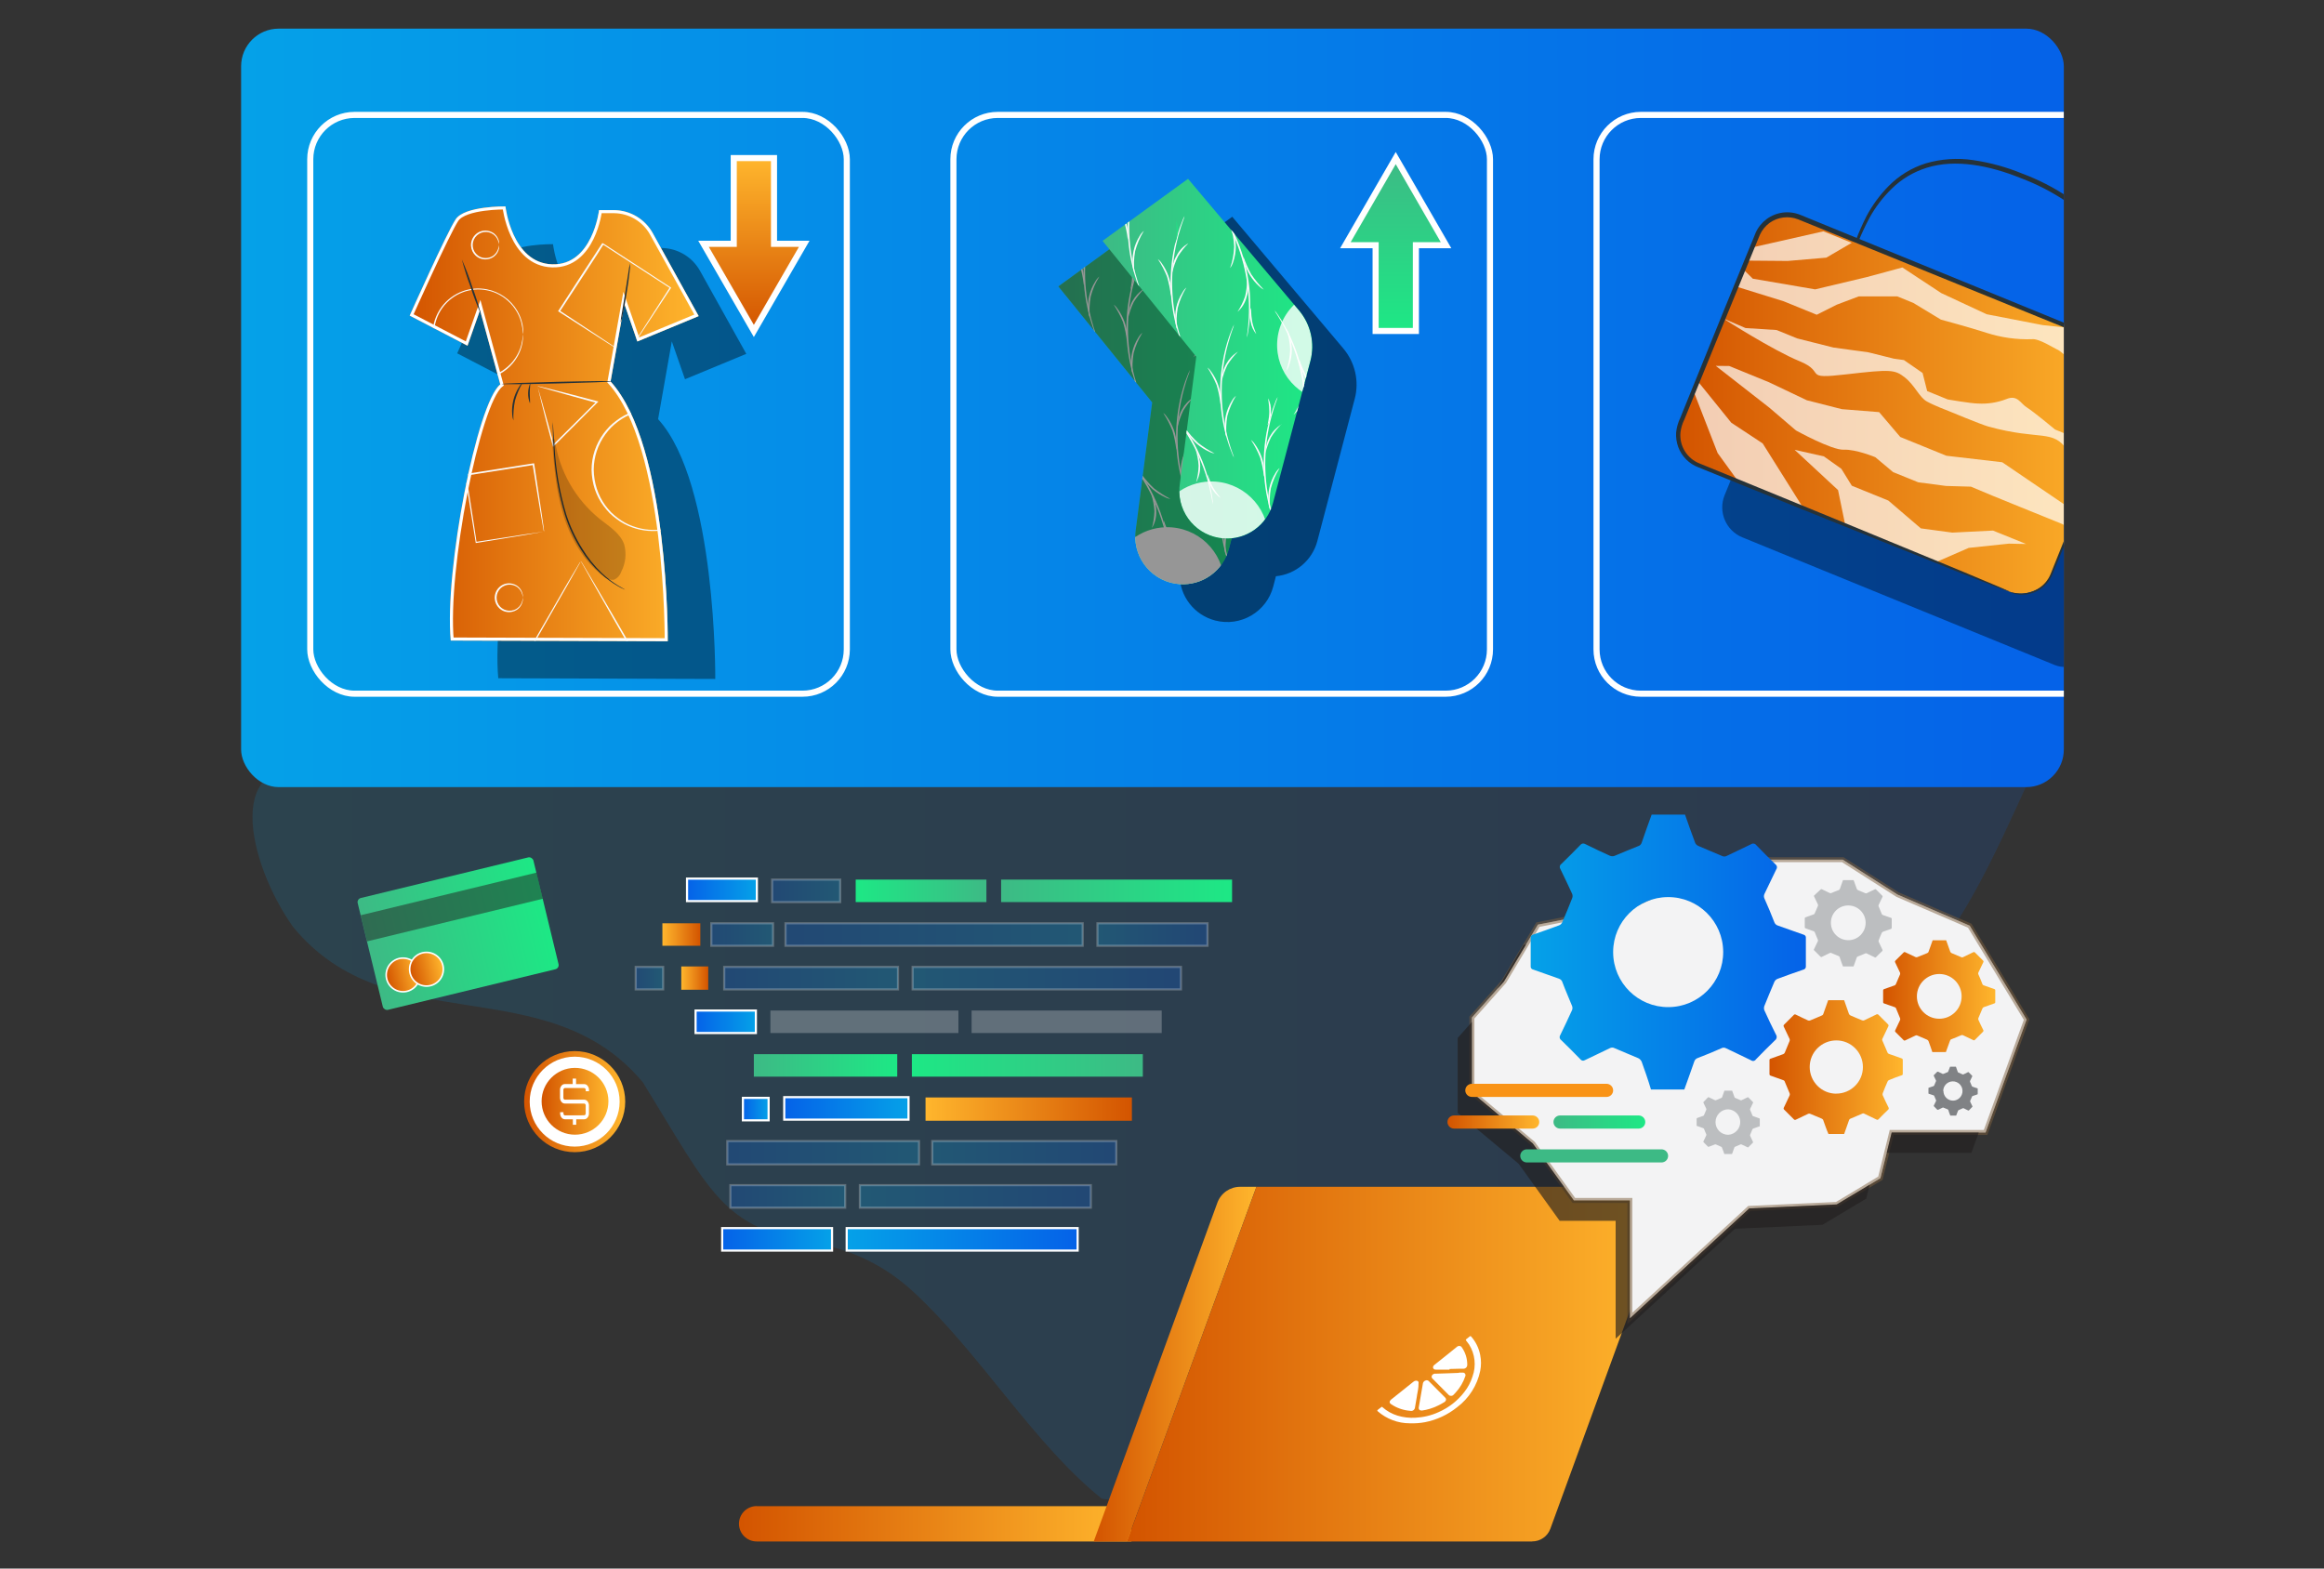 <?xml version="1.0" encoding="UTF-8"?>
<svg id="Layer_1" data-name="Layer 1" xmlns="http://www.w3.org/2000/svg" xmlns:xlink="http://www.w3.org/1999/xlink" viewBox="0 0 400 270">
  <rect x="0" y="0" width="400" height="270" fill="#333333" stroke="none"/>
  <defs>
    <style>
      .cls-1 {
        fill: url(#linear-gradient-2);
      }

      .cls-2 {
        fill: url(#linear-gradient-18);
      }

      .cls-2, .cls-3, .cls-4, .cls-5, .cls-6, .cls-7, .cls-8, .cls-9, .cls-10, .cls-11, .cls-12, .cls-13, .cls-14, .cls-15, .cls-16, .cls-17, .cls-18, .cls-19, .cls-20, .cls-21, .cls-22, .cls-23, .cls-24, .cls-25 {
        stroke-miterlimit: 10;
      }

      .cls-2, .cls-3, .cls-4, .cls-5, .cls-6, .cls-7, .cls-8, .cls-9, .cls-10, .cls-11, .cls-12, .cls-13, .cls-14, .cls-15, .cls-16, .cls-17, .cls-18, .cls-19, .cls-20, .cls-21, .cls-22, .cls-23, .cls-25 {
        stroke: #fff;
      }

      .cls-2, .cls-3, .cls-4, .cls-7, .cls-8, .cls-9, .cls-10, .cls-12, .cls-13, .cls-14, .cls-15, .cls-17, .cls-18, .cls-19, .cls-20, .cls-22, .cls-25 {
        stroke-width: .37px;
      }

      .cls-2, .cls-4, .cls-26, .cls-27, .cls-8, .cls-9, .cls-12, .cls-28, .cls-14, .cls-15, .cls-17, .cls-18, .cls-20, .cls-24, .cls-25 {
        isolation: isolate;
      }

      .cls-2, .cls-4, .cls-8, .cls-9, .cls-12, .cls-28, .cls-14, .cls-15, .cls-17, .cls-18, .cls-20, .cls-25 {
        opacity: .25;
      }

      .cls-29, .cls-28, .cls-24 {
        fill: #fff;
      }

      .cls-3 {
        fill: url(#linear-gradient-30);
      }

      .cls-30 {
        fill: #fafafa;
      }

      .cls-4 {
        fill: url(#linear-gradient-22);
      }

      .cls-31 {
        fill: url(#linear-gradient-43);
      }

      .cls-26 {
        opacity: .65;
      }

      .cls-26, .cls-27 {
        fill: #231f20;
      }

      .cls-5, .cls-6, .cls-11, .cls-16 {
        stroke-width: 1.05px;
      }

      .cls-5, .cls-32 {
        fill: none;
      }

      .cls-33, .cls-27, .cls-24 {
        opacity: .5;
      }

      .cls-34 {
        fill: url(#linear-gradient-15);
      }

      .cls-6 {
        fill: url(#linear-gradient-36);
      }

      .cls-35 {
        fill: url(#linear-gradient-40);
      }

      .cls-36 {
        fill: url(#linear-gradient-20);
      }

      .cls-37 {
        fill: url(#linear-gradient-6);
      }

      .cls-38 {
        clip-path: url(#clippath-2);
      }

      .cls-7 {
        fill: url(#linear-gradient-17);
      }

      .cls-39 {
        opacity: .8;
      }

      .cls-8 {
        fill: url(#linear-gradient-25);
      }

      .cls-9 {
        fill: url(#linear-gradient-26);
      }

      .cls-10 {
        fill: url(#linear-gradient-16);
      }

      .cls-40 {
        opacity: .7;
      }

      .cls-41 {
        opacity: .4;
      }

      .cls-11 {
        fill: url(#linear-gradient-35);
      }

      .cls-42 {
        fill: url(#linear-gradient-39);
      }

      .cls-43 {
        clip-path: url(#clippath-1);
      }

      .cls-12 {
        fill: url(#linear-gradient-12);
      }

      .cls-13 {
        fill: url(#linear-gradient-31);
      }

      .cls-44 {
        fill: #f99316;
      }

      .cls-45 {
        fill: url(#linear-gradient-41);
      }

      .cls-14 {
        fill: url(#linear-gradient-11);
      }

      .cls-15 {
        fill: url(#linear-gradient-28);
      }

      .cls-16 {
        fill: url(#linear-gradient-37);
      }

      .cls-46 {
        fill: url(#linear-gradient-45);
      }

      .cls-47 {
        clip-path: url(#clippath);
      }

      .cls-48 {
        fill: #808285;
      }

      .cls-49 {
        fill: url(#linear-gradient-34);
      }

      .cls-17 {
        fill: url(#linear-gradient-21);
      }

      .cls-18 {
        fill: url(#linear-gradient-29);
      }

      .cls-19 {
        fill: url(#linear-gradient-23);
      }

      .cls-50 {
        clip-path: url(#clippath-3);
      }

      .cls-51 {
        fill: url(#linear-gradient-7);
      }

      .cls-20 {
        fill: url(#linear-gradient-32);
      }

      .cls-21 {
        fill: url(#linear-gradient-4);
      }

      .cls-21, .cls-23 {
        stroke-width: .27px;
      }

      .cls-22 {
        fill: url(#linear-gradient-14);
      }

      .cls-52 {
        fill: url(#linear-gradient-24);
      }

      .cls-53 {
        fill: url(#linear-gradient-9);
      }

      .cls-54 {
        fill: #e6e7e8;
      }

      .cls-55 {
        fill: url(#linear-gradient-42);
      }

      .cls-56 {
        opacity: .2;
      }

      .cls-57 {
        fill: url(#linear-gradient-3);
      }

      .cls-58 {
        fill: #3dba85;
      }

      .cls-59 {
        fill: #bcbec0;
      }

      .cls-60 {
        fill: url(#linear-gradient);
      }

      .cls-61 {
        fill: url(#linear-gradient-27);
      }

      .cls-62 {
        fill: url(#linear-gradient-33);
      }

      .cls-63 {
        opacity: .15;
      }

      .cls-64 {
        fill: url(#linear-gradient-38);
      }

      .cls-65 {
        fill: url(#linear-gradient-19);
      }

      .cls-23 {
        fill: url(#linear-gradient-5);
      }

      .cls-66 {
        fill: url(#linear-gradient-8);
      }

      .cls-67 {
        fill: #263238;
      }

      .cls-68 {
        fill: url(#linear-gradient-44);
      }

      .cls-24 {
        stroke: #7f603e;
        stroke-width: .86px;
      }

      .cls-69 {
        fill: url(#linear-gradient-46);
      }

      .cls-25 {
        fill: url(#linear-gradient-10);
      }

      .cls-70 {
        fill: url(#linear-gradient-13);
      }
    </style>
    <linearGradient id="linear-gradient" x1="43.45" y1="3831.12" x2="353.79" y2="3831.12" gradientTransform="translate(0 4025.12) scale(1 -1)" gradientUnits="userSpaceOnUse">
      <stop offset="0" stop-color="#05a1e8"/>
      <stop offset="1" stop-color="#0562e8"/>
    </linearGradient>
    <linearGradient id="linear-gradient-2" x1="127.19" y1="3762.82" x2="194.75" y2="3762.82" gradientTransform="translate(0 4025.12) scale(1 -1)" gradientUnits="userSpaceOnUse">
      <stop offset="0" stop-color="#d35400"/>
      <stop offset="1" stop-color="#ffb62d"/>
    </linearGradient>
    <linearGradient id="linear-gradient-3" x1="539.15" y1="4068.72" x2="570.27" y2="4068.72" gradientTransform="translate(-475.85 4229.43) scale(1 -1)" gradientUnits="userSpaceOnUse">
      <stop offset="0" stop-color="#3dba85"/>
      <stop offset="1" stop-color="#1de885"/>
    </linearGradient>
    <linearGradient id="linear-gradient-4" x1="540.91" y1="4064.05" x2="546.69" y2="4064.05" gradientTransform="translate(498.57 4245.57) rotate(-13.63) scale(1 -1)" xlink:href="#linear-gradient-2"/>
    <linearGradient id="linear-gradient-5" x1="545.07" y1="4064.05" x2="550.86" y2="4064.05" gradientTransform="translate(498.57 4245.57) rotate(-13.63) scale(1 -1)" xlink:href="#linear-gradient-2"/>
    <linearGradient id="linear-gradient-6" x1="41.5" y1="3954.91" x2="355.22" y2="3954.91" xlink:href="#linear-gradient"/>
    <linearGradient id="linear-gradient-7" x1="188.25" y1="3790.3" x2="216.24" y2="3790.3" xlink:href="#linear-gradient-2"/>
    <linearGradient id="linear-gradient-8" x1="193.97" y1="3790.3" x2="286.53" y2="3790.3" xlink:href="#linear-gradient-2"/>
    <linearGradient id="linear-gradient-9" x1="2540.95" y1="3871.77" x2="2563.45" y2="3871.77" gradientTransform="translate(2710.73 4025.12) rotate(-180)" xlink:href="#linear-gradient-3"/>
    <linearGradient id="linear-gradient-10" x1="2524.38" y1="3864.26" x2="2575.53" y2="3864.26" gradientTransform="translate(2710.73 4025.12) rotate(-180)" xlink:href="#linear-gradient"/>
    <linearGradient id="linear-gradient-11" x1="2577.69" y1="3864.26" x2="2588.3" y2="3864.26" gradientTransform="translate(2710.73 4025.12) rotate(-180)" xlink:href="#linear-gradient"/>
    <linearGradient id="linear-gradient-12" x1="2556.18" y1="3856.75" x2="2586.09" y2="3856.75" gradientTransform="translate(2710.73 4025.12) rotate(-180)" xlink:href="#linear-gradient"/>
    <linearGradient id="linear-gradient-13" x1="2590.18" y1="3864.26" x2="2596.71" y2="3864.26" gradientTransform="translate(2710.73 4025.12) rotate(-180)" xlink:href="#linear-gradient-2"/>
    <linearGradient id="linear-gradient-14" x1="2580.64" y1="3849.24" x2="2591.02" y2="3849.24" gradientTransform="translate(2710.73 4025.12) rotate(-180)" xlink:href="#linear-gradient"/>
    <linearGradient id="linear-gradient-15" x1="-2780.26" y1="1422.37" x2="-2755.58" y2="1422.37" gradientTransform="translate(2910.01 -1238.97)" xlink:href="#linear-gradient-3"/>
    <linearGradient id="linear-gradient-16" x1="2554.36" y1="3834.33" x2="2575.75" y2="3834.33" gradientTransform="translate(2710.73 4025.12) rotate(-180)" xlink:href="#linear-gradient"/>
    <linearGradient id="linear-gradient-17" x1="2578.45" y1="3834.21" x2="2582.87" y2="3834.21" gradientTransform="translate(2710.73 4025.12) rotate(-180)" xlink:href="#linear-gradient"/>
    <linearGradient id="linear-gradient-18" x1="2552.55" y1="3826.7" x2="2585.56" y2="3826.7" gradientTransform="translate(2710.73 4025.12) rotate(-180)" xlink:href="#linear-gradient"/>
    <linearGradient id="linear-gradient-19" x1="2588.83" y1="3856.75" x2="2593.47" y2="3856.75" gradientTransform="translate(2710.73 4025.12) rotate(-180)" xlink:href="#linear-gradient-2"/>
    <linearGradient id="linear-gradient-20" x1="2515.91" y1="3834.21" x2="2551.43" y2="3834.21" gradientTransform="translate(2710.73 4025.12) rotate(-180)" xlink:href="#linear-gradient-2"/>
    <linearGradient id="linear-gradient-21" x1="2565.26" y1="3819.18" x2="2585.02" y2="3819.18" gradientTransform="translate(2710.73 4025.12) rotate(-180)" xlink:href="#linear-gradient"/>
    <linearGradient id="linear-gradient-22" x1="2566.12" y1="3871.77" x2="2577.84" y2="3871.77" gradientTransform="translate(2710.73 4025.12) rotate(-180)" xlink:href="#linear-gradient"/>
    <linearGradient id="linear-gradient-23" x1="2567.53" y1="3811.79" x2="2586.44" y2="3811.79" gradientTransform="translate(2710.73 4025.12) rotate(-180)" xlink:href="#linear-gradient"/>
    <linearGradient id="linear-gradient-24" x1="-2926.51" y1="3871.77" x2="-2886.76" y2="3871.77" gradientTransform="translate(3098.82 4025.12) scale(1 -1)" xlink:href="#linear-gradient-3"/>
    <linearGradient id="linear-gradient-25" x1="-2909.93" y1="3864.26" x2="-2890.99" y2="3864.26" gradientTransform="translate(3098.82 4025.12) scale(1 -1)" xlink:href="#linear-gradient"/>
    <linearGradient id="linear-gradient-26" x1="-2941.74" y1="3856.75" x2="-2895.56" y2="3856.75" gradientTransform="translate(3098.82 4025.12) scale(1 -1)" xlink:href="#linear-gradient"/>
    <linearGradient id="linear-gradient-27" x1="2454.51" y1="1422.37" x2="2494.26" y2="1422.37" gradientTransform="translate(2651.21 -1238.97) rotate(-180) scale(1 -1)" xlink:href="#linear-gradient-3"/>
    <linearGradient id="linear-gradient-28" x1="-2938.36" y1="3826.7" x2="-2906.69" y2="3826.7" gradientTransform="translate(3098.82 4025.12) scale(1 -1)" xlink:href="#linear-gradient"/>
    <linearGradient id="linear-gradient-29" x1="-2950.82" y1="3819.18" x2="-2911.06" y2="3819.18" gradientTransform="translate(3098.82 4025.12) scale(1 -1)" xlink:href="#linear-gradient"/>
    <linearGradient id="linear-gradient-30" x1="-2953.09" y1="3811.79" x2="-2913.34" y2="3811.79" gradientTransform="translate(3098.82 4025.12) scale(1 -1)" xlink:href="#linear-gradient"/>
    <linearGradient id="linear-gradient-31" x1="2580.47" y1="3871.95" x2="2592.49" y2="3871.95" gradientTransform="translate(2710.73 4025.12) rotate(-180)" xlink:href="#linear-gradient"/>
    <linearGradient id="linear-gradient-32" x1="2596.58" y1="3856.75" x2="2601.3" y2="3856.75" gradientTransform="translate(2710.73 4025.12) rotate(-180)" xlink:href="#linear-gradient"/>
    <linearGradient id="linear-gradient-33" x1="90.17" y1="3835.49" x2="107.57" y2="3835.49" xlink:href="#linear-gradient-2"/>
    <linearGradient id="linear-gradient-34" x1="93.18" y1="3835.56" x2="104.68" y2="3835.56" xlink:href="#linear-gradient-2"/>
    <linearGradient id="linear-gradient-35" x1="129.76" y1="3968.15" x2="129.76" y2="3997.91" xlink:href="#linear-gradient-2"/>
    <linearGradient id="linear-gradient-36" x1="2759.06" y1="504.66" x2="2759.06" y2="534.42" gradientTransform="translate(2999.28 -477.45) rotate(-180) scale(1 -1)" xlink:href="#linear-gradient-3"/>
    <clipPath id="clippath">
      <path class="cls-32" d="m86.99,35.53s-7.01-.1-8.55,2.2-7.93,16.6-7.93,16.6l9.96,5.18,2.15-6.12,3.49,12.78c-3.99,3.17-9.65,31.96-8.53,44.09l37.35.12s.26-33.64-9.84-44.71l2.37-13.36,2.24,6.47,10.55-4.37-7.91-14.29c-1.34-2.41-3.88-3.92-6.64-3.95h-2.59s-1.12,9.54-8.07,9.33-8.04-9.96-8.04-9.96Z"/>
    </clipPath>
    <linearGradient id="linear-gradient-37" x1="70.52" y1="3952.17" x2="120.25" y2="3952.17" xlink:href="#linear-gradient-2"/>
    <clipPath id="clippath-1">
      <rect class="cls-32" x="285.44" y="25.14" width="69.78" height="91.99"/>
    </clipPath>
    <linearGradient id="linear-gradient-38" x1="288.84" y1="3955.48" x2="366.71" y2="3955.48" gradientTransform="translate(-3459.35 1257.39) rotate(67.85) scale(1 -1)" xlink:href="#linear-gradient-2"/>
    <clipPath id="clippath-2">
      <path class="cls-32" d="m182.16,49.3l14.69-10.69,19.09,22.64c2.04,2.41,2.77,5.67,1.97,8.72l-6.39,24.49c-1,3.81-4.57,6.37-8.5,6.09h0c-4.52-.32-7.92-4.24-7.6-8.76.01-.15.03-.31.05-.46l2.84-22.06-16.15-19.97Z"/>
    </clipPath>
    <linearGradient id="linear-gradient-39" x1="182.16" y1="3955.53" x2="218.28" y2="3955.53" gradientTransform="translate(0 4025.12) scale(1 -1)" xlink:href="#linear-gradient-3"/>
    <clipPath id="clippath-3">
      <path class="cls-32" d="m189.76,41.47l14.72-10.69,19.09,22.64c2.04,2.41,2.77,5.67,1.97,8.72l-6.44,24.45c-1,3.81-4.57,6.37-8.5,6.09h0c-4.52-.32-7.92-4.24-7.6-8.76.01-.15.03-.31.05-.46l2.85-22.06-16.13-19.94Z"/>
    </clipPath>
    <linearGradient id="linear-gradient-40" x1="189.76" y1="3963.38" x2="225.86" y2="3963.38" gradientTransform="translate(0 4025.12) scale(1 -1)" xlink:href="#linear-gradient-3"/>
    <linearGradient id="linear-gradient-41" x1="202.16" y1="3985.37" x2="202.72" y2="3985.37" gradientTransform="translate(0 4025.12) scale(1 -1)" xlink:href="#linear-gradient-3"/>
    <linearGradient id="linear-gradient-42" x1="263.46" y1="3861.24" x2="310.83" y2="3861.24" xlink:href="#linear-gradient"/>
    <linearGradient id="linear-gradient-43" x1="324.1" y1="3853.63" x2="343.42" y2="3853.63" xlink:href="#linear-gradient-2"/>
    <linearGradient id="linear-gradient-44" x1="304.56" y1="3841.44" x2="327.54" y2="3841.44" xlink:href="#linear-gradient-2"/>
    <linearGradient id="linear-gradient-45" x1="267.39" y1="3831.98" x2="283.18" y2="3831.98" gradientTransform="translate(0 4025.12) scale(1 -1)" xlink:href="#linear-gradient-3"/>
    <linearGradient id="linear-gradient-46" x1="249.13" y1="3831.98" x2="264.93" y2="3831.98" xlink:href="#linear-gradient-2"/>
  </defs>
  <g class="cls-63">
    <path class="cls-60" d="m189.66,257.99c-11.7-9.36-20.98-25.05-32.42-35.59-4.72-4.41-10.63-7.33-17-8.41-15.94-2.66-17.76-8.47-29.58-27.67-16.55-19.83-43.79-6.69-60.23-26.79-7.82-10.99-12.39-30.71,4.86-26.75l69.25-1.86,229.26-6.17c-6.42,12.63-11.54,26.75-19.59,37.77-35.15,30.81-74.97,30.61-82,100.72-20.8-2.03-41.87-2.27-62.55-5.26Z"/>
  </g>
  <path class="cls-1" d="m130.24,259.26h64.51v6.08h-64.51c-1.68,0-3.05-1.36-3.05-3.05h0c0-1.68,1.37-3.04,3.05-3.04Z"/>
  <rect class="cls-57" x="63.29" y="150.8" width="31.12" height="19.81" rx=".73" ry=".73" transform="translate(-35.65 23.11) rotate(-13.63)"/>
  <rect class="cls-27" x="62.19" y="153.81" width="31.12" height="4.63" transform="translate(-34.6 22.72) rotate(-13.63)"/>
  <circle class="cls-21" cx="69.37" cy="167.82" r="2.9"/>
  <circle class="cls-23" cx="73.41" cy="166.84" r="2.9"/>
  <rect class="cls-37" x="41.5" y="4.93" width="313.72" height="130.56" rx="6.47" ry="6.47"/>
  <rect class="cls-5" x="53.4" y="19.78" width="92.35" height="99.63" rx="7.63" ry="7.63"/>
  <rect class="cls-5" x="164.1" y="19.78" width="92.35" height="99.63" rx="7.63" ry="7.63"/>
  <path class="cls-5" d="m355.22,119.41h-72.8c-4.21,0-7.63-3.42-7.63-7.63h0V27.42c0-4.21,3.41-7.63,7.62-7.64,0,0,0,0,0,0h72.8"/>
  <path class="cls-51" d="m193.96,265.34h-5.71l21.28-58.31c.6-1.65,2.17-2.75,3.93-2.74h2.79l-22.28,61.05Z"/>
  <path class="cls-66" d="m263.7,265.34h-69.73l22.28-61.05h66.1c2.29-.02,4.16,1.83,4.18,4.12,0,.51-.09,1.01-.26,1.48l-19.43,53.27c-.48,1.31-1.74,2.18-3.14,2.17Z"/>
  <path class="cls-29" d="m242.64,245c-2.03,0-3.99-.74-5.52-2.08-.1-.09-.09-.12,0-.22l.59-.46c.12-.1.15-.1.25,0,.75.66,1.63,1.15,2.58,1.44,1,.3,2.04.42,3.08.36,1.38-.07,2.73-.39,3.98-.96,1.73-.76,3.24-1.93,4.4-3.42.64-.8,1.13-1.72,1.44-2.7.67-1.83.45-3.88-.59-5.53-.16-.24-.34-.46-.51-.68-.07-.09-.07-.12,0-.2l.63-.51c.1-.07.15-.07.22,0,.81.91,1.35,2.02,1.58,3.21.18.9.18,1.83,0,2.73-.52,2.49-1.93,4.71-3.96,6.24-1.61,1.3-3.51,2.19-5.54,2.59-.87.16-1.75.22-2.63.19Z"/>
  <path class="cls-29" d="m249.5,235.76h-2.34c-.21.03-.41-.08-.5-.27-.05-.21.04-.42.22-.54l2.18-1.74,1.66-1.34c.16-.17.41-.23.63-.16.08.03.15.08.2.14.67.92,1.02,2.04.99,3.18-.04.32-.31.57-.63.58h-.93l-1.49.04v.11Z"/>
  <path class="cls-29" d="m244.64,242.79c-.22.03-.42-.12-.45-.34,0-.05,0-.11,0-.16l.27-1.56c.14-.83.28-1.66.43-2.49,0-.08.03-.15.05-.22.08-.2.25-.35.46-.4.18-.07.39-.02.52.12l2.84,2.86c.22.23.15.56-.19.77s-.75.43-1.13.61c-.86.42-1.78.7-2.73.83l-.08-.02Z"/>
  <path class="cls-29" d="m243.89,240.24l-.35,2.06c-.05.36-.37.61-.73.57-.03,0-.07-.01-.1-.02-1.19-.09-2.34-.49-3.32-1.17-.29-.21-.27-.51.06-.78l3.83-3.06c.32-.25.74-.23.87.05.02.08.02.17,0,.26.02.71-.14,1.4-.27,2.1Z"/>
  <path class="cls-29" d="m251.09,236.28h.61c.24-.05.48.1.53.34.02.09.01.17-.02.26-.35,1.05-.92,2.01-1.66,2.82-.11.12-.22.25-.35.37-.21.25-.58.28-.83.07-.95-.95-1.89-1.9-2.83-2.85-.28-.28-.1-.71.35-.83.07,0,.14,0,.22,0l2.17-.07,1.84-.07-.03-.04Z"/>
  <rect class="cls-53" x="147.28" y="151.41" width="22.5" height="3.87"/>
  <rect class="cls-25" x="135.2" y="158.93" width="51.15" height="3.87"/>
  <rect class="cls-14" x="122.43" y="158.93" width="10.62" height="3.87"/>
  <rect class="cls-28" x="132.6" y="173.95" width="32.36" height="3.87"/>
  <rect class="cls-12" x="124.65" y="166.44" width="29.91" height="3.87"/>
  <rect class="cls-70" x="114.01" y="158.93" width="6.53" height="3.87"/>
  <rect class="cls-22" x="119.72" y="173.95" width="10.38" height="3.87"/>
  <rect class="cls-34" x="129.75" y="181.46" width="24.68" height="3.87"/>
  <rect class="cls-10" x="134.98" y="188.86" width="21.39" height="3.87"/>
  <rect class="cls-7" x="127.87" y="188.98" width="4.42" height="3.87"/>
  <rect class="cls-2" x="125.18" y="196.42" width="33" height="4.01"/>
  <rect class="cls-65" x="117.26" y="166.36" width="4.64" height="4.01"/>
  <rect class="cls-36" x="159.3" y="188.91" width="35.52" height="4.01"/>
  <rect class="cls-17" x="125.71" y="204.01" width="19.76" height="3.87"/>
  <rect class="cls-4" x="132.9" y="151.41" width="11.71" height="3.87"/>
  <rect class="cls-19" x="124.3" y="211.4" width="18.91" height="3.87"/>
  <rect class="cls-52" x="172.31" y="151.41" width="39.75" height="3.87"/>
  <rect class="cls-8" x="188.89" y="158.93" width="18.94" height="3.87"/>
  <rect class="cls-28" x="167.23" y="173.95" width="32.72" height="3.87"/>
  <rect class="cls-9" x="157.08" y="166.44" width="46.18" height="3.87"/>
  <rect class="cls-61" x="156.95" y="181.46" width="39.75" height="3.87"/>
  <rect class="cls-15" x="160.46" y="196.42" width="31.67" height="4.01"/>
  <rect class="cls-18" x="148" y="204.01" width="39.75" height="3.87"/>
  <rect class="cls-3" x="145.73" y="211.4" width="39.75" height="3.87"/>
  <rect class="cls-13" x="118.25" y="151.24" width="12.02" height="3.87"/>
  <rect class="cls-20" x="109.42" y="166.44" width="4.72" height="3.87"/>
  <path class="cls-29" d="m90.91,189.63c0,4.4,3.56,7.96,7.96,7.96,4.4,0,7.96-3.56,7.96-7.96,0-4.38-3.54-7.94-7.93-7.96-4.4-.01-7.98,3.54-7.99,7.94,0,0,0,.01,0,.02Z"/>
  <path class="cls-62" d="m98.91,198.33c-4.8,0-8.7-3.89-8.7-8.7s3.89-8.7,8.7-8.7c4.8,0,8.7,3.89,8.7,8.7h0c0,4.8-3.9,8.69-8.7,8.7Zm0-16.44c-4.28,0-7.74,3.47-7.74,7.74s3.47,7.74,7.74,7.74,7.74-3.47,7.74-7.74c0-4.28-3.47-7.74-7.74-7.74Z"/>
  <path class="cls-49" d="m104.72,189.57c0,3.18-2.58,5.75-5.75,5.75-3.18,0-5.75-2.58-5.75-5.75,0-3.15,2.54-5.72,5.69-5.75,3.17-.04,5.77,2.51,5.81,5.68,0,.03,0,.05,0,.08Z"/>
  <path class="cls-29" d="m100.08,191.99h-2.84c-.15,0-.26-.14-.26-.33v-.22h-.57v.22c0,.26.08.51.24.71.14.19.36.3.6.3h1.35v.94h.58v-.94h1.35c.24,0,.46-.11.6-.3.16-.2.25-.45.24-.71v-1.37c0-.25-.08-.5-.24-.7-.14-.19-.36-.3-.6-.3h-3.3c-.15,0-.26-.14-.26-.32v-1.36c0-.18.11-.32.26-.32h3.32c.16.02.27.16.26.32,0,0,0,0,0,0v.23h.57v-.23c0-.25-.08-.5-.24-.7-.14-.19-.36-.3-.6-.3h-1.39v-.95h-.58v.94h-1.34c-.24,0-.46.11-.6.3-.16.19-.25.44-.24.7v1.36c0,.25.08.5.24.7.14.19.36.3.6.3h3.32c.16.02.27.16.26.32,0,0,0,0,0,0v1.37c0,.19-.12.33-.26.33h-.43"/>
  <polygon class="cls-11" points="138.42 41.97 129.75 56.97 121.09 41.97 126.29 41.97 126.29 27.21 133.22 27.21 133.22 41.97 138.42 41.97"/>
  <g class="cls-41">
    <path d="m95.18,42.03s-7.01-.1-8.56,2.19c-1.54,2.29-7.93,16.6-7.93,16.6l9.96,5.18,2.14-6.12,3.49,12.79c-3.99,3.17-9.65,31.96-8.52,44.08l37.35.12s.26-33.65-9.84-44.72l2.36-13.39,2.27,6.52,10.55-4.37-7.96-14.28c-1.34-2.41-3.88-3.92-6.64-3.94h-2.59s-1.1,9.54-8.04,9.36c-6.94-.18-8.04-10.02-8.04-10.02Z"/>
  </g>
  <polygon class="cls-6" points="231.56 42.21 240.23 27.21 248.89 42.21 243.7 42.21 243.7 56.97 236.77 56.97 236.77 42.21 231.56 42.21"/>
  <g class="cls-47">
    <g>
      <path class="cls-16" d="m86.99,35.53s-7.01-.1-8.55,2.2-7.93,16.6-7.93,16.6l9.96,5.18,2.15-6.12,3.49,12.78c-3.99,3.17-9.65,31.96-8.53,44.09l37.35.12s.26-33.64-9.84-44.71l2.37-13.36,2.24,6.47,10.55-4.37-7.91-14.29c-1.34-2.41-3.88-3.92-6.64-3.95h-2.59s-1.12,9.54-8.07,9.33-8.04-9.96-8.04-9.96Z"/>
      <path class="cls-30" d="m122.98,80.87c-.01-.05-.01-.11,0-.17v-.5c0-.28-.04-.56-.09-.83-.05-.36-.12-.73-.22-1.08-.25-.97-.64-1.9-1.16-2.76-.69-1.14-1.59-2.14-2.65-2.94-1.28-.97-2.77-1.63-4.36-1.93-1.82-.33-3.69-.17-5.43.46-.97.34-1.87.83-2.69,1.44-.41.3-.8.64-1.17,1-.36.38-.7.77-1.01,1.2-1.3,1.77-2,3.91-2.01,6.1.02,1.1.19,2.2.53,3.25.33,1.03.82,2,1.45,2.87.31.42.65.82,1.01,1.2.37.36.76.69,1.17,1,.79.6,1.67,1.08,2.61,1.41,1.74.63,3.61.79,5.43.46,1.58-.29,3.08-.95,4.36-1.93,1.06-.8,1.96-1.8,2.65-2.94.52-.86.91-1.79,1.16-2.76.1-.35.18-.71.22-1.08.05-.27.08-.55.09-.83v-.5c-.01-.05-.01-.11,0-.17v.66c0,.28-.02.56-.07.83-.04.37-.11.73-.21,1.09-.23.99-.61,1.94-1.14,2.81-.68,1.16-1.58,2.19-2.66,3-1.3,1-2.82,1.69-4.43,2-1.86.35-3.77.19-5.55-.45-.96-.34-1.87-.82-2.68-1.44-.42-.31-.83-.65-1.2-1.01-.37-.39-.72-.8-1.04-1.23-.66-.88-1.17-1.87-1.52-2.91-.35-1.07-.53-2.19-.55-3.32,0-2.25.73-4.44,2.07-6.26.32-.43.67-.84,1.04-1.23.38-.36.78-.7,1.2-1.01.83-.63,1.75-1.13,2.73-1.47,1.78-.64,3.7-.8,5.55-.45,1.6.32,3.11,1,4.41,2,1.07.82,1.97,1.84,2.66,3,.52.87.91,1.82,1.14,2.81.09.36.16.72.21,1.09.04.27.07.55.07.83v.66l.08-.02Z"/>
      <path class="cls-30" d="m90.02,57.39c-.05-.63-.15-1.26-.3-1.88-.45-1.66-1.44-3.12-2.81-4.15-.94-.72-2.04-1.2-3.21-1.41-1.34-.25-2.72-.13-3.99.34-1.41.52-2.63,1.44-3.52,2.65-1.96,2.67-1.96,6.3,0,8.97.89,1.21,2.12,2.14,3.53,2.66,1.28.46,2.66.58,3.99.33,1.17-.21,2.27-.69,3.21-1.41,1.38-1.03,2.37-2.49,2.81-4.15.15-.61.25-1.24.3-1.87,0,.04,0,.08,0,.12v.37c0,.2-.02.4-.05.6-.02.28-.07.56-.14.83-.17.73-.45,1.44-.83,2.08-1.9,3.24-5.84,4.66-9.37,3.39-.71-.25-1.39-.61-1.99-1.06-.64-.46-1.2-1.02-1.66-1.66-.99-1.34-1.53-2.97-1.53-4.64,0-1.67.54-3.3,1.53-4.65.92-1.25,2.2-2.2,3.66-2.73,1.33-.48,2.76-.59,4.15-.32,2.2.43,4.12,1.78,5.25,3.72.38.65.66,1.35.83,2.08.07.27.12.55.14.83.03.2.05.4.05.6v.37s-.03,0-.05,0Z"/>
      <path class="cls-30" d="m90.01,102.89s0-.22-.12-.56c-.13-.49-.43-.93-.83-1.25-.62-.45-1.42-.56-2.13-.3-1.16.43-1.75,1.73-1.32,2.89.43,1.16,1.73,1.75,2.89,1.32.2-.07.39-.18.56-.3.41-.31.7-.74.83-1.24.1-.36.1-.56.12-.56s0,.05,0,.15c0,.15-.02.3-.05.44-.11.54-.4,1.03-.83,1.37-.67.51-1.55.66-2.34.38-1.29-.47-1.96-1.9-1.49-3.19.25-.69.8-1.24,1.49-1.49.79-.28,1.68-.13,2.34.38.43.34.72.83.83,1.37.03.14.05.29.05.43.02.11,0,.16,0,.16Z"/>
      <path class="cls-30" d="m85.9,42.17s0-.21-.12-.56c-.13-.49-.43-.93-.83-1.24-1-.74-2.41-.53-3.15.47s-.53,2.41.47,3.15c.16.12.34.22.53.29.72.26,1.52.15,2.14-.3.4-.32.69-.75.83-1.25.1-.35.1-.56.12-.56,0,.05,0,.11,0,.16.01.15.01.29,0,.44-.11.54-.4,1.02-.83,1.36-.66.52-1.54.66-2.34.39-1.3-.46-1.97-1.89-1.51-3.18.25-.7.8-1.26,1.51-1.51.79-.28,1.68-.13,2.34.38.43.35.72.83.83,1.37.01.15.01.29,0,.44.01.1.01.15,0,.15Z"/>
      <path class="cls-30" d="m93.62,91.54s0-.08-.05-.22l-.11-.63c-.1-.57-.23-1.37-.41-2.37-.34-2.05-.83-4.93-1.38-8.38l.13.1-11.62,1.84s.22-.29.12-.15h0v.37l.07.4.12.83c.08.52.17,1.05.24,1.55.17,1.03.32,2.03.47,3.01.3,1.95.59,3.79.83,5.49l-.13-.1,8.47-1.3,2.38-.34.64-.09c.07,0,.15,0,.22,0h-.2l-.61.11-2.34.41-8.47,1.39h-.12v-.12c-.27-1.66-.56-3.53-.88-5.48-.15-.98-.32-1.98-.47-3l-.25-1.56-.12-.79-.06-.4v-.37h0l.12-.16,11.62-1.82h.12v.12c.52,3.49.96,6.41,1.27,8.48.15,1,.26,1.78.34,2.35,0,.26.07.46.08.61,0,.08-.01.16-.03.24Z"/>
      <path class="cls-30" d="m107.84,61.11c.04-.08.08-.16.13-.23l.4-.64c.37-.56.83-1.37,1.52-2.38l5.42-8.43v.16c-3.39-2.19-7.38-4.79-11.62-7.55-.04,0,.36-.07.18,0h0v.05l-.07.1-.13.2-.26.4c-.17.27-.34.53-.51.83l-1.01,1.55c-.66,1.03-1.32,2.03-1.96,3l-3.58,5.47v-.17l8.36,5.52,2.35,1.57.62.42.22.16c-.08-.03-.15-.07-.22-.12l-.61-.39-2.43-1.54-8.49-5.46-.1-.06.07-.1,3.56-5.5,1.95-3,1.01-1.55.51-.79.27-.4.12-.2.07-.1v-.05h.19l11.62,7.58.1.07-.07.1-5.5,8.35-1.56,2.33-.41.61c-.04.07-.09.13-.14.19Z"/>
      <path class="cls-30" d="m99.98,96.59l-.05.08-.13.25-.51.92-1.92,3.41c-1.66,2.87-3.98,6.97-6.72,11.75l-.11-.19h18.88l-.11.19c-2.75-4.78-5.11-8.88-6.72-11.75l-1.92-3.41-.51-.89-.13-.25s0-.06,0-.08l.17.29.53.88,1.99,3.36c1.73,2.91,4.09,6.99,6.86,11.76l.11.19h-19.37l.11-.19c2.77-4.81,5.16-8.88,6.82-11.81.83-1.43,1.52-2.56,2-3.36.22-.37.39-.66.52-.88.07-.1.14-.19.22-.27Z"/>
      <path class="cls-30" d="m92.49,66.45c.03.07.05.14.07.21.05.16.11.35.17.58.15.52.36,1.23.61,2.11.51,1.76,1.2,4.32,2.02,7.31l-.22-.06,3.76-3.72,3.75-3.74.06.22c-2.99-.83-5.55-1.51-7.31-2.03l-2.11-.61-.57-.17-.22-.07c.06,0,.12,0,.18,0l.56.13,2.13.52c1.87.46,4.42,1.14,7.41,1.93l.22.05-.16.17-3.74,3.75-3.75,3.74-.16.16-.06-.22c-.83-2.99-1.47-5.55-1.93-7.41-.22-.89-.4-1.6-.52-2.13-.06-.22-.1-.4-.13-.55s-.06-.19-.06-.18Z"/>
    </g>
  </g>
  <path class="cls-67" d="m105.29,65.64c0,.08-4.24.24-9.47.37s-9.47.17-9.47.09,4.23-.24,9.46-.37,9.47-.17,9.48-.1Z"/>
  <path class="cls-67" d="m79.49,44.66c.68,1.52,1.27,3.07,1.77,4.66.59,1.55,1.09,3.13,1.51,4.74-.68-1.52-1.27-3.07-1.77-4.65-.59-1.56-1.09-3.14-1.51-4.75Z"/>
  <path class="cls-67" d="m108.46,45.31c.01.51-.02,1.02-.1,1.52-.1.93-.27,2.22-.5,3.63s-.46,2.68-.66,3.6c-.08.5-.21.99-.38,1.47.02-.51.08-1.01.19-1.51.17-1,.37-2.24.59-3.6s.41-2.61.57-3.61c.05-.51.14-1.01.29-1.49Z"/>
  <path class="cls-67" d="m88.36,72.35c-.12-.32-.19-.65-.2-1-.14-1.66.27-3.32,1.17-4.73.16-.3.38-.57.65-.79-.58.98-1.03,2.03-1.34,3.12-.23,1.12-.32,2.26-.27,3.4Z"/>
  <path class="cls-67" d="m91.2,69.4c-.42-1.1-.4-2.32.05-3.41.07,0-.07.77-.07,1.71s.1,1.69.02,1.7Z"/>
  <path class="cls-67" d="m107.57,101.49c-.11-.03-.22-.07-.32-.13-.3-.13-.6-.28-.88-.45-1.05-.6-2.03-1.32-2.92-2.14-1.33-1.22-2.49-2.62-3.44-4.15-1.17-1.86-2.1-3.86-2.76-5.96-1.14-3.82-1.8-7.77-1.97-11.76-.09-1.53-.13-2.76-.16-3.62v-.98c-.01-.12-.01-.23,0-.35.01.11.01.23,0,.34,0,.26,0,.58.07.99.06.88.14,2.11.25,3.6.21,3.96.89,7.89,2.03,11.7.67,2.07,1.6,4.05,2.76,5.89.92,1.52,2.04,2.92,3.32,4.15.87.83,1.82,1.56,2.85,2.19.76.45,1.19.66,1.18.68Z"/>
  <g class="cls-56">
    <path d="m95.47,75.59c.75,5.45,3.57,10.41,7.88,13.84,1.57,1.24,3.41,2.38,4.08,4.27.43,1.57.26,3.25-.5,4.7-.2.62-.66,1.13-1.26,1.39-.67.08-1.34-.15-1.83-.61-3.46-2.61-5.69-6.58-6.94-10.73s-1.59-8.52-1.9-12.83"/>
  </g>
  <g class="cls-43">
    <g>
      <g class="cls-41">
        <rect x="312.39" y="47.42" width="46.27" height="69.27" rx="5.58" ry="5.58" transform="translate(132.65 361.62) rotate(-67.77)"/>
      </g>
      <path class="cls-67" d="m355.78,65.6c.08-.29.19-.57.34-.83.28-.61.64-1.35,1.08-2.27,1.37-2.75,2.51-5.62,3.4-8.57,1.04-3.68,1.6-8.52-.28-13.28-.99-2.46-2.68-4.57-4.86-6.08-2.4-1.59-4.96-2.9-7.65-3.91-5.45-2.2-11.27-3.32-16.16-1.79-2.3.71-4.39,1.96-6.09,3.65-1.5,1.47-2.78,3.14-3.79,4.98-1.44,2.71-2.61,5.57-3.47,8.52l-.76,2.4c-.07.29-.18.57-.32.83.02-.28.07-.56.16-.83.12-.56.32-1.39.61-2.49.76-3.02,1.85-5.94,3.26-8.71,1.02-1.92,2.31-3.67,3.83-5.21,1.77-1.79,3.94-3.12,6.34-3.88,2.66-.78,5.45-.98,8.19-.57,2.91.42,5.76,1.21,8.48,2.33,2.76,1.03,5.38,2.37,7.83,4.01,2.29,1.6,4.06,3.84,5.1,6.44,1.93,4.98,1.26,9.96.13,13.71-.95,2.96-2.18,5.82-3.67,8.54-.51.96-.93,1.71-1.22,2.21-.12.29-.28.56-.48.81Z"/>
      <rect class="cls-64" x="304.77" y="35.15" width="46.06" height="68.95" rx="5.55" ry="5.55" transform="translate(139.72 346.98) rotate(-67.85)"/>
      <g class="cls-40">
        <path class="cls-29" d="m296.58,54.81s8.48,5.45,13.17,7.37.32,3.15,8.01,2.26,8.35-.83,10.08.52,2.49,3.42,3.81,4.15,3.69,1.62,3.69,1.62c0,0,5.6,2.33,6.88,2.69,9.05,2.49,11.1.34,13.67,4.15,2.57,3.81,4.25,4.01,4.25,4.01l1.76-4.32-8.18-3.32s-3.76-3.13-4.86-3.8-1.6-2.26-3.54-1.44c-1.55.6-3.22.86-4.88.76-1.15,0-5.2-.7-5.2-.7l-3.54-1.44-.79-3.12-3.21-2.22-1.73-.24-4.37-1.09-6.05-.83-6.23-1.57-3.53-1.44-5.35-.34-3.86-1.66Z"/>
      </g>
      <g class="cls-40">
        <path class="cls-29" d="m295.33,62.99l9.2,7.18,4.58,3.92s6.16,3.42,8.24,3.32,5.42,1.29,5.42,1.29l3.07,2.57,4.32,1.75,4.78.63,4.29.12,3.72,1.56,4.91,2,4.52,1.83,2.75,1.12.7,1.88,1.59-3.89-12.8-8.7-9.61-1.12-7.94-3.23-3.64-4.28-6.42-.51-6.02-1.53-6.51-3.1-6.86-2.8-2.27-.02Z"/>
      </g>
      <g class="cls-40">
        <polygon class="cls-29" points="291.49 67.33 295.63 77.98 299.15 82.83 310.33 87.38 303.39 76.33 297.98 72.76 293.57 67.3 292.19 65.6 291.49 67.33"/>
      </g>
      <g class="cls-40">
        <polygon class="cls-29" points="308.89 77.43 316.36 84.36 317.59 90.34 324.85 93.29 333.29 96.73 338.85 94.31 345.77 93.58 348.73 93.64 343.03 91.33 336.03 91.68 330.61 90.95 325.01 86.16 318.73 83.61 316.93 80.7 313.92 78.56 308.89 77.43"/>
      </g>
      <g class="cls-40">
        <path class="cls-29" d="m301.74,47.98l10.68,1.83,8.87-2.11,6.14-1.66,6.71,4.42,7.79,3.63,9.65,1.87,6.13.66,4.77,4,2.2,7.53.13,1.93-.83,2.13-5.38-8.14s-3.79-3.61-4.38-3.84-3.32-2.03-4.52-1.84c-2.64.08-5.27-.29-7.79-1.1-2.82-.92-7.84-2.27-7.84-2.27l-4.76-2.88-2.75-1.12h-6.64l-3.79,1.43-3.44,1.73-5.69-2.32-8.22-2.55,1.22-2.99,1.71,1.67Z"/>
      </g>
      <g class="cls-40">
        <polygon class="cls-29" points="313.84 39.82 301.55 42.6 300.63 44.86 307.69 44.92 314.34 44.35 318.71 41.8 313.84 39.82"/>
      </g>
      <path class="cls-67" d="m345.89,101.86c.71.21,1.44.32,2.18.32.89-.03,1.76-.28,2.54-.72,1.06-.6,1.88-1.54,2.34-2.66,2.09-5.23,5.1-12.71,8.79-21.93.94-2.31,1.91-4.73,2.93-7.26.49-1.25,1.07-2.57,1.51-3.84.38-1.32.22-2.73-.45-3.93-.71-1.24-1.87-2.16-3.25-2.57l-4.28-1.73-8.93-3.62-39.75-16.15c-1.66-.66-3.54-.43-4.98.62-.7.52-1.26,1.21-1.62,2l-1.06,2.56c-1.39,3.43-2.77,6.81-4.15,10.14-2.71,6.64-5.33,13.06-7.82,19.16-.35.7-.57,1.46-.66,2.24-.19,2.31,1.16,4.46,3.32,5.3l8.42,3.44,15.09,6.19,21.91,9.03,5.92,2.49,1.53.66c.18.07.35.15.51.26-.18-.05-.37-.11-.54-.18l-1.61-.57-5.98-2.35-21.93-8.79-15.13-6.11-8.43-3.42c-1.6-.61-2.85-1.87-3.45-3.47-.3-.81-.43-1.68-.37-2.54.09-.86.33-1.71.71-2.49l7.78-19.18,4.15-10.14c.36-.83.68-1.66,1.06-2.59.42-.92,1.07-1.72,1.88-2.32,1.68-1.24,3.88-1.51,5.81-.72l39.7,16.24,8.88,3.64,4.27,1.75c1.51.48,2.79,1.51,3.57,2.89.75,1.36.92,2.95.49,4.44-.49,1.39-1.05,2.61-1.56,3.89-1.03,2.52-2.02,4.94-2.97,7.25-3.8,9.18-6.88,16.6-9.03,21.83-.5,1.17-1.37,2.14-2.49,2.76-.82.43-1.72.67-2.65.68-.77.03-1.53-.14-2.22-.49Z"/>
    </g>
  </g>
  <g class="cls-33">
    <path d="m233.17,68.66l-6.43,24.46c-.87,3.32-3.72,5.74-7.13,6.07l-.46,1.76c-1.14,4.38-5.62,7-10,5.86-3.61-.94-6.13-4.2-6.12-7.93,0-.36.02-.71.07-1.06l2.84-22.06-16.15-19.92,8.73-6.38-1.15-1.46,14.72-10.69,19.09,22.64c2.05,2.41,2.8,5.67,1.99,8.72Z"/>
  </g>
  <g class="cls-38">
    <g>
      <path class="cls-42" d="m182.16,49.3l14.69-10.69,19.09,22.64c2.04,2.41,2.77,5.67,1.97,8.72l-6.39,24.49c-1,3.81-4.57,6.37-8.5,6.09h0c-4.52-.32-7.92-4.24-7.6-8.76.01-.15.03-.31.05-.46l2.84-22.06-16.15-19.97Z"/>
      <path class="cls-30" d="m196.27,67.96c-.15-.27-.28-.54-.38-.83-.32-.78-.6-1.57-.83-2.38-1.58-5.39-1.58-11.11,0-16.5.24-.81.51-1.6.83-2.38.1-.29.23-.57.39-.83-.08.3-.17.59-.29.88-.21.56-.46,1.38-.75,2.41-1.46,5.36-1.46,11.02,0,16.39.28,1.03.54,1.85.75,2.41.12.27.21.56.28.85Z"/>
      <path class="cls-30" d="m196.61,57.31c-.67,1.07-1.17,2.23-1.49,3.45-.22,1.24-.26,2.5-.12,3.74-.16-.34-.25-.71-.27-1.09-.23-1.83.18-3.68,1.16-5.24.18-.33.42-.63.71-.87Z"/>
      <path class="cls-30" d="m191.69,52.44c.27.2.5.46.68.75.98,1.33,1.56,2.92,1.66,4.57.04.34.02.68-.07,1.01-.11-1.13-.34-2.24-.67-3.32-.43-1.05-.97-2.06-1.6-3.01Z"/>
      <path class="cls-30" d="m196.95,49.7c-.69.69-1.3,1.45-1.81,2.28-.43.88-.75,1.8-.96,2.75-.03-2.05,1.03-3.96,2.77-5.03Z"/>
      <path class="cls-30" d="m194.66,45.29c.64,1.47.61,3.14-.08,4.58-.08,0,.26-1.02.27-2.29s-.27-2.27-.19-2.29Z"/>
      <path class="cls-30" d="m212.3,99.08c-.15-.26-.28-.54-.38-.83-.33-.78-.6-1.58-.83-2.39-.78-2.68-1.17-5.45-1.17-8.24,0-2.79.41-5.57,1.19-8.25.23-.81.51-1.6.83-2.38.11-.29.23-.56.38-.83-.07.3-.16.59-.28.88-.21.56-.46,1.38-.75,2.41-1.47,5.36-1.47,11.02,0,16.39.28,1.03.54,1.85.75,2.41.11.28.2.56.27.85Z"/>
      <path class="cls-30" d="m212.63,88.43c-.66,1.07-1.16,2.23-1.48,3.44-.23,1.24-.27,2.5-.12,3.75-.16-.34-.25-.71-.27-1.09-.12-.91-.08-1.83.12-2.72.2-.88.55-1.72,1.03-2.49.18-.34.42-.64.71-.9Z"/>
      <path class="cls-30" d="m207.72,83.56c.27.2.5.46.68.75.98,1.33,1.56,2.92,1.66,4.57.04.34.02.68-.07,1.01-.12-1.13-.34-2.24-.67-3.32-.43-1.05-.97-2.06-1.6-3.01Z"/>
      <path class="cls-30" d="m212.97,80.82c-.69.69-1.29,1.46-1.8,2.28-.43.87-.75,1.79-.96,2.74-.06-1.01.2-2.01.72-2.87.45-.91,1.16-1.65,2.04-2.15Z"/>
      <path class="cls-30" d="m210.68,76.41c.37.71.53,1.5.46,2.3.03.8-.16,1.59-.55,2.28-.07,0,.26-1.02.27-2.29s-.27-2.27-.19-2.29Z"/>
      <path class="cls-30" d="m204.81,86.62c-.15-.26-.28-.54-.38-.83-.32-.78-.6-1.57-.83-2.38-1.57-5.39-1.57-11.11,0-16.5.23-.81.51-1.6.83-2.38.11-.28.24-.56.38-.83-.07.3-.16.59-.28.88-.21.56-.47,1.38-.75,2.41-1.47,5.36-1.47,11.02,0,16.39.28,1.03.54,1.85.75,2.41.12.27.21.56.28.85Z"/>
      <path class="cls-30" d="m205.16,75.97c-.66,1.07-1.16,2.24-1.48,3.45-.23,1.24-.27,2.5-.12,3.75-.16-.34-.25-.72-.27-1.1-.12-.91-.08-1.83.12-2.72.2-.88.55-1.72,1.03-2.49.18-.34.42-.64.71-.9Z"/>
      <path class="cls-30" d="m200.23,71.1c.27.2.5.46.68.75.48.66.86,1.39,1.14,2.17.27.78.43,1.59.48,2.41.04.34.02.68-.07,1.01-.12-1.13-.34-2.24-.67-3.32-.42-1.05-.94-2.06-1.56-3.01Z"/>
      <path class="cls-30" d="m205.47,68.37c-.69.69-1.29,1.46-1.8,2.28-.43.87-.75,1.8-.96,2.75-.03-2.05,1.02-3.96,2.76-5.03Z"/>
      <path class="cls-30" d="m188.89,58.25c-.15-.27-.28-.54-.38-.83-.32-.78-.6-1.58-.83-2.39-1.58-5.38-1.58-11.11,0-16.49.23-.81.51-1.61.83-2.38.1-.29.23-.57.38-.83-.07.3-.16.59-.28.88-.21.56-.47,1.38-.76,2.4-1.46,5.37-1.46,11.03,0,16.39.27,1.02.53,1.84.74,2.41.12.27.22.56.3.85Z"/>
      <path class="cls-30" d="m189.22,47.6c-.68,1.06-1.18,2.23-1.49,3.44-.23,1.24-.27,2.5-.12,3.75-.15-.34-.24-.71-.27-1.09-.11-.91-.07-1.83.12-2.72.2-.88.55-1.72,1.04-2.49.18-.34.43-.65.73-.9Z"/>
      <path class="cls-30" d="m184.3,42.72c.27.21.51.47.69.76.48.66.86,1.39,1.14,2.17.27.78.43,1.59.47,2.41.03.34.01.68-.06,1.01-.12-1.13-.34-2.24-.67-3.32-.42-1.06-.95-2.07-1.57-3.02Z"/>
      <path class="cls-30" d="m189.56,40c-.7.68-1.32,1.45-1.83,2.28-.43.87-.76,1.79-.96,2.74-.01-2.03,1.04-3.92,2.76-4.98l.03-.04Z"/>
      <path class="cls-30" d="m202.14,43.51c.2.23.39.48.56.75.48.69.92,1.41,1.32,2.16,2.7,4.92,3.92,10.51,3.53,16.11-.06.84-.16,1.67-.31,2.49-.04.31-.11.61-.19.91,0-.31.03-.62.08-.92.08-.59.17-1.45.22-2.49.13-2.77-.1-5.54-.68-8.24-.6-2.7-1.55-5.31-2.82-7.77-.49-.95-.92-1.66-1.25-2.19-.18-.25-.33-.52-.46-.81Z"/>
      <path class="cls-30" d="m204.11,53.99c.42-1.19.66-2.43.71-3.69-.05-1.26-.28-2.5-.69-3.69.23.3.4.64.51,1,.62,1.73.62,3.63,0,5.36-.11.36-.29.71-.52,1Z"/>
      <path class="cls-30" d="m209.95,57.7c-.31-.15-.59-.35-.83-.59-1.24-1.11-2.12-2.55-2.56-4.15-.11-.32-.17-.66-.16-1,.35,1.08.81,2.12,1.37,3.1.64.95,1.37,1.83,2.17,2.64Z"/>
      <path class="cls-30" d="m205.41,61.48c.52-.82.95-1.7,1.27-2.61.23-.94.35-1.91.35-2.88.46,1.99-.15,4.08-1.62,5.5Z"/>
      <path class="cls-30" d="m208.6,65.31c-.94-1.29-1.27-2.93-.9-4.49.08,0,0,1.05.22,2.29s.75,2.16.68,2.2Z"/>
      <path class="cls-30" d="m211.8,61.26c.2.24.38.49.55.75.49.69.93,1.41,1.33,2.15,2.69,4.92,3.91,10.52,3.52,16.11-.05.84-.15,1.67-.3,2.49-.04.31-.1.61-.2.9,0-.31.04-.62.09-.92.08-.59.16-1.44.22-2.49.27-5.56-.96-11.08-3.54-16-.49-.94-.92-1.66-1.24-2.18-.16-.26-.3-.53-.42-.81Z"/>
      <path class="cls-30" d="m213.76,71.74c.41-1.19.65-2.43.71-3.69-.04-1.26-.28-2.51-.7-3.69.23.3.41.64.51,1,.61,1.74.61,3.63,0,5.37-.12.36-.29.7-.51,1Z"/>
      <path class="cls-30" d="m219.6,75.44c-.31-.14-.59-.34-.83-.58-.61-.55-1.14-1.18-1.58-1.88-.43-.7-.76-1.46-.99-2.25-.11-.32-.16-.66-.15-1,.35,1.08.81,2.11,1.37,3.1.63.94,1.36,1.81,2.17,2.61Z"/>
      <path class="cls-30" d="m215.05,79.23c.53-.82.96-1.69,1.28-2.61.23-.95.34-1.92.35-2.89.46,2-.17,4.09-1.66,5.5h.03Z"/>
      <path class="cls-30" d="m218.24,83.06c-.95-1.3-1.28-2.94-.9-4.5.08,0,0,1.05.22,2.29s.76,2.17.68,2.21Z"/>
      <path class="cls-30" d="m189.77,74.7c.26.17.52.35.76.55.66.52,1.3,1.07,1.91,1.66,4.04,3.89,6.89,8.86,8.19,14.31.2.82.36,1.65.46,2.49.05.31.08.62.09.93-.09-.3-.15-.6-.19-.91-.1-.58-.28-1.43-.55-2.49-.71-2.67-1.76-5.25-3.12-7.65-1.39-2.39-3.08-4.59-5.03-6.55-.75-.75-1.39-1.33-1.84-1.71-.24-.19-.47-.4-.68-.62Z"/>
      <path class="cls-30" d="m194.79,84.1c.18-2.54-.6-5.06-2.2-7.04.31.22.58.51.78.83.55.73.97,1.55,1.25,2.42.27.87.39,1.78.36,2.7,0,.37-.06.74-.18,1.09Z"/>
      <path class="cls-30" d="m201.47,85.88c-.34-.04-.67-.14-.96-.31-.75-.34-1.44-.78-2.07-1.31-.62-.54-1.17-1.16-1.61-1.85-.21-.27-.36-.58-.45-.9.66.92,1.41,1.77,2.23,2.55.89.7,1.85,1.31,2.86,1.83Z"/>
      <path class="cls-30" d="m198.27,90.86c.26-.94.4-1.9.43-2.87-.06-.97-.24-1.93-.53-2.86.56.85.85,1.84.83,2.86.06,1.01-.2,2.02-.73,2.88Z"/>
      <path class="cls-30" d="m202.47,93.55c-.67-.43-1.2-1.04-1.54-1.76-.43-.67-.66-1.45-.66-2.25.07,0,.28,1.01.9,2.12s1.37,1.83,1.31,1.89Z"/>
      <path class="cls-30" d="m210.72,100.33c-.13-5.42-4.62-9.7-10.04-9.58-2.15.05-4.22.81-5.9,2.15l1.83,6.18,7.93,3.87,6.18-2.61Z"/>
      <path class="cls-30" d="m221.3,76.87c-5.34-.32-9.4-4.91-9.07-10.25.16-2.69,1.44-5.19,3.53-6.9l8.15,5.19-2.61,11.96Z"/>
    </g>
  </g>
  <g class="cls-41">
    <path d="m182.16,49.3l14.69-10.69,19.09,22.64c2.04,2.41,2.77,5.67,1.97,8.72l-6.39,24.49c-1,3.81-4.57,6.37-8.5,6.09h0c-4.52-.32-7.92-4.24-7.6-8.76.01-.15.03-.31.05-.46l2.84-22.06-16.15-19.97Z"/>
  </g>
  <g class="cls-50">
    <g>
      <path class="cls-35" d="m189.76,41.47l14.72-10.69,19.09,22.64c2.04,2.41,2.77,5.67,1.97,8.72l-6.44,24.45c-1,3.81-4.57,6.37-8.5,6.09h0c-4.52-.32-7.92-4.24-7.6-8.76.01-.15.03-.31.05-.46l2.85-22.06-16.13-19.94Z"/>
      <path class="cls-30" d="m203.87,60.13c-.15-.27-.28-.54-.38-.83-.32-.78-.59-1.57-.83-2.38-1.58-5.39-1.58-11.11,0-16.5.23-.82.51-1.62.84-2.4.1-.29.23-.57.38-.83-.07.3-.16.59-.28.88-.21.56-.47,1.38-.76,2.41-1.46,5.36-1.46,11.02,0,16.39.27,1.03.53,1.85.74,2.41.12.28.22.57.29.86Z"/>
      <path class="cls-30" d="m204.2,49.48c-.67,1.08-1.17,2.25-1.48,3.48-.23,1.23-.27,2.5-.12,3.74-.15-.34-.24-.71-.27-1.09-.11-.91-.07-1.83.12-2.72.2-.88.55-1.72,1.04-2.49.18-.35.42-.66.71-.92Z"/>
      <path class="cls-30" d="m199.29,44.61c.28.2.51.46.69.75.97,1.34,1.53,2.93,1.61,4.57.04.34.02.68-.06,1.01-.12-1.13-.35-2.24-.67-3.32-.42-1.06-.94-2.07-1.57-3.01Z"/>
      <path class="cls-30" d="m204.54,41.88c-.69.69-1.29,1.45-1.8,2.28-.43.87-.76,1.79-.96,2.75-.06-1.01.19-2.02.72-2.88.45-.91,1.16-1.66,2.04-2.15Z"/>
      <path class="cls-45" d="m202.25,37.46c.65,1.46.62,3.14-.08,4.58-.07,0,.26-1.02.27-2.29s-.27-2.27-.19-2.29Z"/>
      <path class="cls-30" d="m219.9,91.25c-.15-.27-.28-.54-.38-.83-.32-.78-.6-1.58-.83-2.39-1.58-5.38-1.58-11.11,0-16.49.24-.81.51-1.6.83-2.38.1-.29.23-.57.39-.83-.08.3-.17.59-.29.88-.21.56-.46,1.38-.75,2.41-1.46,5.36-1.46,11.02,0,16.39.28,1.03.54,1.85.75,2.41.12.27.21.56.28.85Z"/>
      <path class="cls-30" d="m220.23,80.6c-.67,1.06-1.17,2.23-1.49,3.44-.22,1.24-.26,2.5-.12,3.75-.16-.34-.25-.71-.27-1.09-.23-1.83.18-3.68,1.16-5.24.18-.33.42-.63.71-.87Z"/>
      <path class="cls-30" d="m215.32,75.73c.27.2.5.46.68.75.97,1.34,1.53,2.93,1.62,4.57.04.34.02.68-.07,1.01-.11-1.13-.34-2.24-.67-3.32-.42-1.05-.94-2.06-1.56-3.01Z"/>
      <path class="cls-30" d="m220.57,73c-.69.69-1.3,1.45-1.81,2.28-.42.87-.75,1.79-.96,2.74,0-2.03,1.04-3.92,2.77-4.98v-.04Z"/>
      <path class="cls-30" d="m218.28,68.58c.36.71.52,1.51.46,2.3.03.8-.16,1.58-.54,2.28-.08,0,.26-1.02.27-2.29s-.27-2.27-.18-2.29Z"/>
      <path class="cls-30" d="m212.4,78.79c-.15-.27-.28-.54-.38-.83-.32-.78-.6-1.57-.83-2.38-1.58-5.39-1.58-11.11,0-16.5.24-.81.51-1.6.83-2.38.11-.28.24-.56.38-.83-.07.3-.16.6-.28.88-.21.56-.46,1.38-.75,2.41-1.46,5.36-1.46,11.02,0,16.39.28,1.03.54,1.85.75,2.41.12.27.21.56.28.85Z"/>
      <path class="cls-30" d="m212.73,68.14c-.66,1.07-1.16,2.24-1.48,3.45-.22,1.24-.26,2.5-.12,3.75-.16-.35-.25-.72-.27-1.1-.23-1.83.18-3.68,1.16-5.24.18-.33.42-.62.71-.87Z"/>
      <path class="cls-30" d="m207.82,63.27c.27.2.5.46.68.75.97,1.34,1.54,2.92,1.64,4.57.04.34.02.68-.07,1.01-.11-1.13-.34-2.24-.67-3.32-.43-1.05-.95-2.06-1.58-3.01Z"/>
      <path class="cls-30" d="m213.07,60.54c-.69.69-1.3,1.45-1.81,2.28-.43.88-.75,1.8-.96,2.75-.03-2.05,1.03-3.96,2.77-5.03Z"/>
      <path class="cls-30" d="m196.49,50.47c-.15-.26-.28-.54-.38-.83-.33-.78-.6-1.58-.83-2.39-1.58-5.38-1.58-11.11,0-16.49.23-.81.51-1.61.83-2.38.11-.29.23-.56.38-.83-.07.3-.16.59-.28.88-.21.56-.47,1.38-.75,2.4-1.47,5.37-1.47,11.03,0,16.39.28,1.02.54,1.84.75,2.41.11.28.21.56.28.85Z"/>
      <path class="cls-30" d="m196.86,39.78c-.66,1.07-1.16,2.23-1.48,3.44-.23,1.24-.27,2.5-.12,3.75-.16-.34-.26-.71-.28-1.09-.22-1.83.19-3.68,1.16-5.24.18-.33.42-.63.71-.87Z"/>
      <path class="cls-30" d="m191.87,34.9c.27.21.5.47.68.76.48.66.86,1.39,1.14,2.17.27.78.43,1.59.47,2.41.05.34.03.68-.06,1.01-.11-1.13-.34-2.24-.67-3.32-.42-1.05-.95-2.07-1.56-3.02Z"/>
      <path class="cls-30" d="m197.15,32.21c-.69.69-1.29,1.45-1.8,2.28-.43.86-.77,1.76-.99,2.7-.01-2.03,1.04-3.92,2.76-4.98h.02Z"/>
      <path class="cls-30" d="m209.74,35.68c.2.23.39.48.56.75.48.69.93,1.42,1.33,2.16,2.68,4.93,3.89,10.52,3.49,16.11-.06.84-.16,1.67-.31,2.49-.04.31-.11.61-.19.91,0-.31.04-.62.09-.92.08-.59.16-1.45.22-2.49.28-5.55-.93-11.08-3.5-16.01-.49-.95-.92-1.66-1.25-2.19-.16-.26-.31-.53-.44-.81Z"/>
      <path class="cls-30" d="m211.71,46.16c.43-1.18.66-2.43.71-3.69-.04-1.26-.27-2.5-.69-3.69.23.3.4.64.51,1,.61,1.73.61,3.63,0,5.36-.11.37-.29.71-.52,1Z"/>
      <path class="cls-30" d="m217.55,49.87c-.31-.15-.59-.35-.83-.59-1.23-1.11-2.12-2.55-2.56-4.15-.11-.32-.16-.66-.16-1,.36,1.07.82,2.11,1.37,3.1.64.95,1.37,1.83,2.17,2.64Z"/>
      <path class="cls-30" d="m213.01,53.66c.53-.82.96-1.69,1.28-2.61.24-.94.35-1.91.35-2.88.28.97.25,2.01-.08,2.96-.25.98-.78,1.86-1.54,2.53Z"/>
      <path class="cls-30" d="m216.2,57.48c-.5-.62-.83-1.36-.95-2.15-.2-.77-.19-1.58.04-2.34.08,0,0,1.05.22,2.29s.76,2.16.68,2.2Z"/>
      <path class="cls-30" d="m219.38,53.43c.2.23.39.48.56.74.48.69.92,1.41,1.32,2.16,1.34,2.45,2.32,5.08,2.91,7.8.59,2.72.8,5.52.61,8.3-.06.84-.16,1.67-.31,2.49-.04.31-.11.61-.19.9,0-.31.03-.62.08-.92.08-.59.17-1.44.22-2.49.28-5.55-.93-11.08-3.49-16.01-.5-.94-.92-1.66-1.25-2.19-.18-.25-.33-.51-.46-.78Z"/>
      <path class="cls-30" d="m221.35,63.91c.42-1.19.66-2.43.71-3.69-.05-1.26-.28-2.5-.69-3.69.22.3.39.64.5,1,.63,1.73.63,3.63,0,5.36-.11.36-.29.71-.51,1.01Z"/>
      <path class="cls-30" d="m227.19,67.61c-.31-.14-.59-.34-.83-.58-1.24-1.11-2.13-2.55-2.56-4.15-.12-.32-.17-.66-.16-1,.35,1.08.81,2.11,1.37,3.1.63.95,1.36,1.83,2.17,2.63Z"/>
      <path class="cls-30" d="m222.65,71.4c.53-.82.96-1.69,1.28-2.61.23-.95.34-1.92.35-2.89.27.97.24,2.01-.09,2.96-.24.99-.77,1.87-1.54,2.54Z"/>
      <path class="cls-30" d="m225.83,75.23c-.95-1.3-1.28-2.94-.9-4.5.08,0,0,1.05.23,2.29s.75,2.17.67,2.21Z"/>
      <path class="cls-30" d="m197.36,66.87c.26.16.52.35.76.55.67.52,1.3,1.07,1.91,1.66,4.04,3.9,6.88,8.86,8.2,14.32.2.82.35,1.65.46,2.49.05.3.08.61.08.92-.09-.3-.15-.6-.19-.9-.1-.58-.28-1.43-.55-2.49-1.4-5.38-4.21-10.29-8.14-14.22-.76-.75-1.39-1.33-1.84-1.71-.25-.19-.48-.39-.69-.61Z"/>
      <path class="cls-30" d="m202.38,76.28c.04-1.26-.1-2.51-.43-3.73-.42-1.19-1.01-2.31-1.77-3.32.31.22.58.5.78.83.55.73.97,1.55,1.25,2.42.28.87.4,1.78.36,2.7,0,.37-.05.75-.18,1.1Z"/>
      <path class="cls-30" d="m209.07,78.05c-.34-.04-.67-.14-.97-.31-.75-.34-1.44-.78-2.07-1.31-.62-.54-1.16-1.16-1.61-1.85-.2-.27-.35-.58-.45-.9.66.92,1.41,1.77,2.24,2.55.89.7,1.84,1.31,2.86,1.83Z"/>
      <path class="cls-30" d="m205.88,83.03c.25-.94.4-1.9.42-2.87-.06-.97-.24-1.93-.53-2.86,1.04,1.76,1.08,3.94.11,5.74Z"/>
      <path class="cls-30" d="m210.06,85.72c-1.29-.95-2.1-2.41-2.21-4.01.08,0,.28,1,.9,2.12s1.38,1.83,1.3,1.89Z"/>
      <g class="cls-39">
        <path class="cls-29" d="m218.32,92.5c-.11-5.42-4.6-9.73-10.02-9.62-2.16.04-4.24.8-5.93,2.14l1.83,6.18,7.93,3.87,6.19-2.57Z"/>
      </g>
      <g class="cls-39">
        <path class="cls-29" d="m228.9,69.05c-5.34-.32-9.4-4.91-9.07-10.25.16-2.69,1.44-5.19,3.53-6.9l8.15,5.21-2.61,11.94Z"/>
      </g>
    </g>
  </g>
  <polygon class="cls-54" points="301.08 208.01 316.13 207.33 323.65 202.81 325.59 194.94 341.75 194.94 348.81 175.5 339.02 159.34 326.62 154 317.17 147.98 298.07 147.98 280.53 156.06 264.7 159.16 258.85 168.96 253.34 175.16 253.34 188.06 263.83 196.84 270.89 206.64 280.53 206.64 280.53 226.94 301.08 208.01"/>
  <polygon class="cls-24" points="301.08 208.01 316.13 207.33 323.65 202.81 325.59 194.94 341.75 194.94 348.81 175.5 339.02 159.34 326.62 154 317.17 147.98 298.07 147.98 280.53 156.06 264.7 159.16 258.85 168.96 253.34 175.16 253.34 188.06 263.83 196.84 270.89 206.64 280.53 206.64 280.53 226.94 301.08 208.01"/>
  <polygon class="cls-26" points="258.85 168.96 257.75 170.2 262.24 162.66 262.66 162.59 258.85 168.96"/>
  <polygon class="cls-26" points="316.13 207.32 321.8 203.93 321.21 206.32 313.68 210.83 298.63 211.51 278.08 230.44 278.08 210.14 268.44 210.14 261.39 200.33 250.89 191.57 250.89 178.67 253.34 175.91 253.34 188.05 263.83 196.84 270.89 206.64 280.53 206.64 280.53 226.94 301.08 208.01 316.13 207.32"/>
  <polygon class="cls-26" points="340.58 194.94 339.31 198.45 324.73 198.45 325.59 194.94 340.58 194.94"/>
  <path class="cls-55" d="m282.51,182.68c-.12-.24-.31-.43-.56-.54-1.32-.58-2.72-1.12-4.07-1.72-.24-.13-.54-.13-.78,0-1.43.71-2.87,1.36-4.3,2.06-.26.18-.61.11-.79-.14-1.09-1.12-2.2-2.24-3.32-3.32-.27-.19-.33-.56-.15-.83.7-1.43,1.38-2.87,2.04-4.32.09-.23.09-.48,0-.71-.54-1.34-1.15-2.71-1.66-4.08-.08-.29-.3-.51-.58-.61-1.49-.51-2.96-1.06-4.44-1.57-.29-.04-.48-.31-.44-.59,0,0,0,0,0,0v-4.84c-.04-.29.16-.55.44-.6,1.5-.51,3-1.05,4.48-1.6.23-.1.41-.29.51-.52.59-1.36,1.16-2.74,1.71-4.15.09-.23.09-.5,0-.73-.66-1.43-1.34-2.87-2.04-4.3-.18-.27-.12-.64.15-.83,1.13-1.09,2.24-2.21,3.32-3.32.19-.24.53-.3.79-.14,1.43.71,2.86,1.39,4.31,2.04.25.09.52.09.77,0,1.34-.54,2.67-1.14,4.03-1.66.31-.08.55-.32.64-.63.55-1.6,1.12-3.2,1.71-4.81h5.74c.57,1.66,1.15,3.26,1.75,4.87.11.24.31.43.56.53,1.32.59,2.71,1.13,4.06,1.72.25.13.54.13.79,0,1.39-.68,2.81-1.32,4.19-2.01.29-.21.7-.15.91.14,1.07,1.12,2.17,2.21,3.32,3.32.26.19.33.56.14.83-.7,1.4-1.34,2.83-2.04,4.24-.13.26-.13.57,0,.83.59,1.31,1.14,2.63,1.66,3.97.09.32.34.58.66.67,1.47.5,2.91,1.05,4.38,1.55h0c.28.05.47.31.42.59,0,0,0,0,0,0v4.84c.04.29-.16.55-.44.6-1.51.51-3,1.05-4.48,1.6-.23.11-.41.29-.51.52-.59,1.39-1.16,2.75-1.72,4.15-.08.23-.08.48,0,.71.65,1.44,1.32,2.85,2.03,4.25.19.3.11.7-.17.91-1.12,1.07-2.21,2.18-3.32,3.32-.17.27-.53.34-.79.17-.01,0-.03-.02-.04-.03-1.42-.7-2.86-1.37-4.29-2.06-.26-.15-.57-.15-.83,0-1.33.58-2.66,1.15-4.02,1.66-.3.09-.54.32-.63.62-.56,1.66-1.15,3.21-1.71,4.81h-5.74c-.5-1.69-1.07-3.3-1.64-4.89Zm-4.86-18.73c.03,5.23,4.3,9.45,9.53,9.41,5.23-.03,9.45-4.3,9.41-9.53-.03-5.23-4.3-9.45-9.53-9.41-5.19.03-9.38,4.23-9.41,9.41v.12Z"/>
  <path class="cls-59" d="m316.65,164.75c-.04-.07-.1-.13-.17-.17l-1.29-.54c-.07-.04-.17-.04-.24,0l-1.35.66h0c-.07.06-.17.06-.24,0l-1.05-1.05h0c-.09-.04-.14-.15-.1-.24,0-.02.02-.04.03-.05.22-.45.44-.9.65-1.36.02-.08.02-.16,0-.23-.17-.43-.37-.83-.53-1.28-.03-.09-.1-.16-.19-.19-.49-.17-.93-.34-1.4-.5-.09-.02-.15-.1-.14-.19v-1.52c-.01-.09.05-.17.14-.19l1.42-.51c.07-.03.12-.09.15-.17.2-.39.37-.87.56-1.3.02-.07.02-.15,0-.22-.21-.45-.42-.9-.65-1.36h0c-.06-.08-.04-.2.05-.25,0,0,0,0,0,0l1.05-.97h0c.06-.07.17-.09.25-.04.43.22.9.44,1.35.65.08.03.16.03.24,0,.42-.17.83-.36,1.28-.51.09-.03.16-.11.2-.2.17-.51.36-1.02.54-1.52h1.83c.18.51.37,1.02.56,1.54.03.08.1.14.17.17l1.28.54c.08.04.17.04.25,0,.42-.22.89-.42,1.33-.63.08-.08.2-.08.28,0,0,0,0,0,0,0,.34.36.69.71,1.04,1.04.08.06.1.18.04.27-.22.42-.42.89-.64,1.34-.05.08-.05.18,0,.27.18.42.36.83.52,1.25.03.11.1.19.21.22l1.39.48c.09.02.15.1.13.19v1.52c.01.09-.05.18-.13.2l-1.42.5c-.07.04-.13.09-.16.17-.19.44-.37.83-.54,1.31-.02.07-.02.15,0,.22.2.43.42.9.63,1.34.07.1.05.22-.04.3-.36.33-.71.68-1.05,1.03-.07.07-.18.07-.25,0l-1.35-.65c-.08-.05-.17-.05-.25,0-.42.18-.83.37-1.27.52-.1.02-.17.1-.2.2-.17.51-.36,1.01-.54,1.52h-1.82c-.19-.46-.37-1-.56-1.56Zm-1.52-5.89h0c0,1.65,1.35,2.98,3,2.98,1.65,0,2.98-1.35,2.98-3,0-1.65-1.35-2.98-3-2.98-1.64,0-2.98,1.32-2.98,2.96,0,.01,0,.02,0,.03Z"/>
  <path class="cls-31" d="m331.9,179.17c-.05-.09-.13-.17-.23-.21-.55-.25-1.1-.47-1.66-.71-.1-.06-.22-.06-.32,0l-1.75.83c-.1.07-.24.05-.31-.05,0,0,0,0,0,0-.45-.45-.9-.91-1.36-1.36-.11-.08-.13-.23-.06-.34.28-.57.56-1.16.83-1.75.03-.1.03-.2,0-.3-.22-.55-.46-1.1-.68-1.66-.03-.12-.12-.21-.24-.25-.62-.21-1.23-.44-1.83-.64-.11-.03-.19-.13-.17-.25v-1.97c-.01-.11.06-.22.17-.25.61-.21,1.23-.42,1.83-.65.09-.05.16-.12.2-.22.25-.56.48-1.12.71-1.66.03-.1.03-.2,0-.3-.27-.59-.55-1.18-.83-1.75-.07-.11-.05-.26.05-.34.45-.45.92-.9,1.37-1.36.07-.1.21-.13.32-.06.58.28,1.16.56,1.76.83.1.04.21.04.31,0,.56-.22,1.1-.46,1.66-.67.13-.04.23-.13.27-.26.22-.65.46-1.31.7-1.96h2.33c.23.66.46,1.33.71,1.98.05.1.13.17.22.22l1.66.7c.1.06.22.06.32,0,.56-.28,1.14-.54,1.71-.83.12-.08.28-.06.37.06.44.46.89.91,1.34,1.34h0c.1.08.13.23.05.33-.29.57-.54,1.16-.83,1.73-.06.11-.06.24,0,.35.24.53.47,1.07.67,1.61.03.13.14.24.27.27.61.22,1.19.43,1.78.63.12.02.2.13.18.25v1.98c.02.12-.07.23-.18.25l-1.83.65c-.09.05-.16.13-.2.22-.23.56-.47,1.11-.7,1.66-.03.09-.03.19,0,.28.27.58.53,1.16.83,1.73h0c.08.12.05.28-.07.37-.46.44-.91.89-1.34,1.34h0c-.08.1-.22.12-.32.05l-1.74-.83c-.1-.05-.22-.05-.32,0-.54.23-1.09.47-1.66.68-.13.03-.22.13-.26.26-.23.66-.47,1.31-.71,1.96h-2.33c-.22-.61-.42-1.29-.68-1.94Zm-1.97-7.66c0,2.13,1.72,3.85,3.85,3.85,2.13,0,3.85-1.72,3.85-3.85s-1.72-3.85-3.84-3.85c-2.13,0-3.86,1.72-3.86,3.84h0Z"/>
  <path class="cls-68" d="m313.83,192.82c-.06-.12-.16-.21-.27-.26-.65-.29-1.32-.55-1.98-.83-.12-.06-.26-.06-.37,0l-2.1,1c-.12.08-.29.05-.37-.07,0,0,0,0,0,0-.55-.55-1.09-1.09-1.62-1.62-.13-.09-.17-.27-.08-.4,0,0,0,0,0,0,.34-.69.67-1.39.99-2.09.04-.11.04-.24,0-.35-.27-.66-.56-1.32-.83-1.98-.03-.14-.14-.25-.28-.29-.72-.26-1.44-.52-2.16-.77h0c-.13-.03-.22-.16-.2-.29v-2.37c-.02-.13.07-.25.2-.27,0,0,0,0,.01,0,.73-.25,1.45-.51,2.17-.78.11-.05.2-.14.25-.25.28-.67.56-1.34.83-2.01.04-.11.04-.24,0-.35-.32-.71-.65-1.4-.99-2.09-.09-.13-.06-.31.07-.4,0,0,0,0,0,0,.55-.55,1.09-1.09,1.62-1.62.08-.12.24-.16.37-.08,0,0,0,0,0,0,.7.34,1.39.68,2.1,1,.12.05.25.05.37,0,.66-.26,1.3-.55,1.96-.83.15-.04.27-.16.31-.31.27-.78.56-1.56.83-2.34h2.75c.28.83.56,1.58.83,2.37.06.12.16.21.27.26.65.29,1.32.55,1.98.83.12.06.26.06.38,0,.67-.34,1.36-.66,2.03-.98.14-.11.33-.09.44.05,0,0,0,0,0,0,.53.55,1.06,1.08,1.6,1.6h0c.12.1.15.27.06.4-.34.68-.66,1.38-.99,2.07-.07.12-.07.28,0,.4.28.65.56,1.29.83,1.93.05.16.17.28.32.33.71.23,1.42.5,2.13.75.14.03.23.16.21.3v2.35h0c.02.13-.07.25-.2.27,0,0,0,0,0,0-.74.26-1.47.51-2.19.83-.11.05-.19.14-.23.25-.3.66-.57,1.34-.83,2.01-.04.11-.04.24,0,.35.32.69.64,1.39.98,2.06.1.15.07.35-.08.45,0,0,0,0,0,0-.55.52-1.08,1.05-1.6,1.59-.09.12-.25.16-.38.07l-2.08-1c-.12-.08-.27-.08-.39,0-.64.28-1.29.56-1.95.83-.15.04-.27.16-.31.31-.27.78-.55,1.56-.83,2.35h-2.7c-.36-.81-.61-1.59-.9-2.38Zm2.22-4.57c2.53,0,4.59-2.04,4.59-4.57,0-2.53-2.04-4.59-4.57-4.59-2.53,0-4.59,2.04-4.59,4.57h0c0,2.53,2.03,4.59,4.56,4.6,0,0,.01,0,.02,0h0Z"/>
  <path class="cls-59" d="m296.37,197.52c-.02-.06-.07-.1-.12-.12l-.91-.4c-.06-.03-.13-.03-.18,0l-1.01.38c-.05.05-.13.05-.18,0l-.76-.77c-.05-.05-.05-.14,0-.19.17-.32.32-.66.47-1,.02-.05.02-.11,0-.17-.12-.28-.27-.59-.38-.91-.02-.07-.08-.12-.14-.14l-1.03-.37c-.11,0-.11-.05-.11-.13v-1.12c0-.07.04-.13.11-.14,0,0,0,0,0,0l1.04-.37c.06-.03.1-.08.12-.13.13-.27.27-.6.39-.91.02-.05.02-.11,0-.17-.16-.34-.31-.66-.47-1-.05-.05-.05-.14,0-.19.27-.26.52-.51.76-.78h0s.13-.05.17,0l1.03.49c.06.02.12.02.18,0l.91-.38c.07-.02.12-.07.15-.14.12-.38.27-.75.39-1.12h1.33c.13.37.27.75.41,1.13.02.06.07.1.12.12l.91.39c.06.03.13.03.19,0l.96-.46c.06-.06.16-.06.22,0,.25.27.51.51.76.77.05.04.06.12.02.18,0,0,0,.01-.02.02-.16.32-.31.66-.47.98-.03.06-.03.14,0,.2.14.31.27.61.38.92.02.07.08.13.16.15.34.12.68.25,1.02.36.07.02.11.08.1.15v1.11c0,.08,0,.14-.1.14-.36.12-.7.25-1.05.37-.05.03-.09.07-.12.12-.13.32-.26.64-.39.95-.02.05-.02.11,0,.17l.46.99h0c.06.06.06.15,0,.21-.26.24-.51.5-.76.76-.05.05-.13.05-.18,0l-1-.47c-.06-.03-.13-.03-.19,0-.29.13-.6.27-.91.39-.07.02-.13.08-.14.15l-.4,1.11h-1.32c-.12-.37-.27-.75-.42-1.12Zm-1.1-4.36c0,1.21.98,2.18,2.19,2.18h0c1.21-.07,2.14-1.12,2.06-2.33-.07-1.11-.95-1.99-2.06-2.06-1.21,0-2.19,1-2.19,2.21h0Z"/>
  <path class="cls-48" d="m335.33,191.05s-.06-.07-.1-.09l-.73-.3s-.1-.03-.14,0l-.76.37h-.15c-.19-.2-.39-.41-.59-.6-.04-.04-.04-.11,0-.16.12-.24.24-.5.37-.76,0-.04,0-.08,0-.12-.1-.24-.22-.48-.31-.73-.01-.05-.05-.09-.1-.11l-.83-.27c-.07,0-.07-.05-.07-.11v-.83c0-.07,0-.11.07-.11l.83-.28s.06-.05.08-.09c.11-.25.22-.5.32-.75,0-.04,0-.08,0-.12-.12-.27-.24-.52-.37-.77-.04-.04-.04-.11,0-.15l.59-.59h.15l.76.37s.1.02.14,0l.72-.29c.05-.02.09-.06.11-.11.1-.3.21-.58.32-.83h1.01c.11.34.22.62.32.91.02.04.06.07.1.09l.72.32s.1.03.15,0l.74-.36c.07-.06.11-.06.17,0,.19.2.39.4.59.59h0s.04.1,0,.14c0,0,0,0,0,0l-.36.76s-.02.1,0,.15c.11.23.21.47.3.71.02.06.06.1.12.12.27.1.52.2.83.28.07,0,.07.04.07.11v.83q0,.12-.07.12l-.83.28s-.07.05-.08.09l-.32.74s-.02.09,0,.13c.12.24.23.5.36.75.05.04.05.11.01.15,0,0,0,0-.01.01-.2.19-.39.39-.58.6-.04.03-.11.03-.15,0l-.75-.37s-.1-.03-.15,0l-.71.32c-.05.02-.09.06-.11.11-.1.3-.22.58-.32.83h-1.01c-.13-.31-.25-.63-.34-.96Zm-.83-3.25c0,.92.74,1.66,1.66,1.66h0c.92-.02,1.64-.78,1.62-1.7-.02-.92-.78-1.64-1.7-1.62-.9.02-1.62.76-1.62,1.66h.04Z"/>
  <path class="cls-44" d="m253.34,186.56h23.17c.63,0,1.14.51,1.14,1.13h0c0,.63-.51,1.13-1.14,1.13h-23.17c-.63,0-1.14-.51-1.14-1.13h0c0-.63.51-1.13,1.14-1.13Z"/>
  <path class="cls-46" d="m268.52,192.01h13.52c.63,0,1.14.51,1.14,1.13h0c0,.63-.51,1.13-1.14,1.13h-13.52c-.63,0-1.14-.51-1.14-1.13h0c0-.63.51-1.13,1.14-1.13Z"/>
  <path class="cls-69" d="m250.27,192.01h13.52c.63,0,1.14.51,1.14,1.13h0c0,.63-.51,1.13-1.14,1.13h-13.52c-.63,0-1.14-.51-1.14-1.13h0c0-.63.51-1.13,1.14-1.13Z"/>
  <path class="cls-58" d="m262.8,197.84h23.17c.63,0,1.14.51,1.14,1.13h0c0,.63-.51,1.13-1.14,1.13h-23.17c-.63,0-1.14-.51-1.14-1.13h0c0-.63.51-1.13,1.14-1.13Z"/>
</svg>